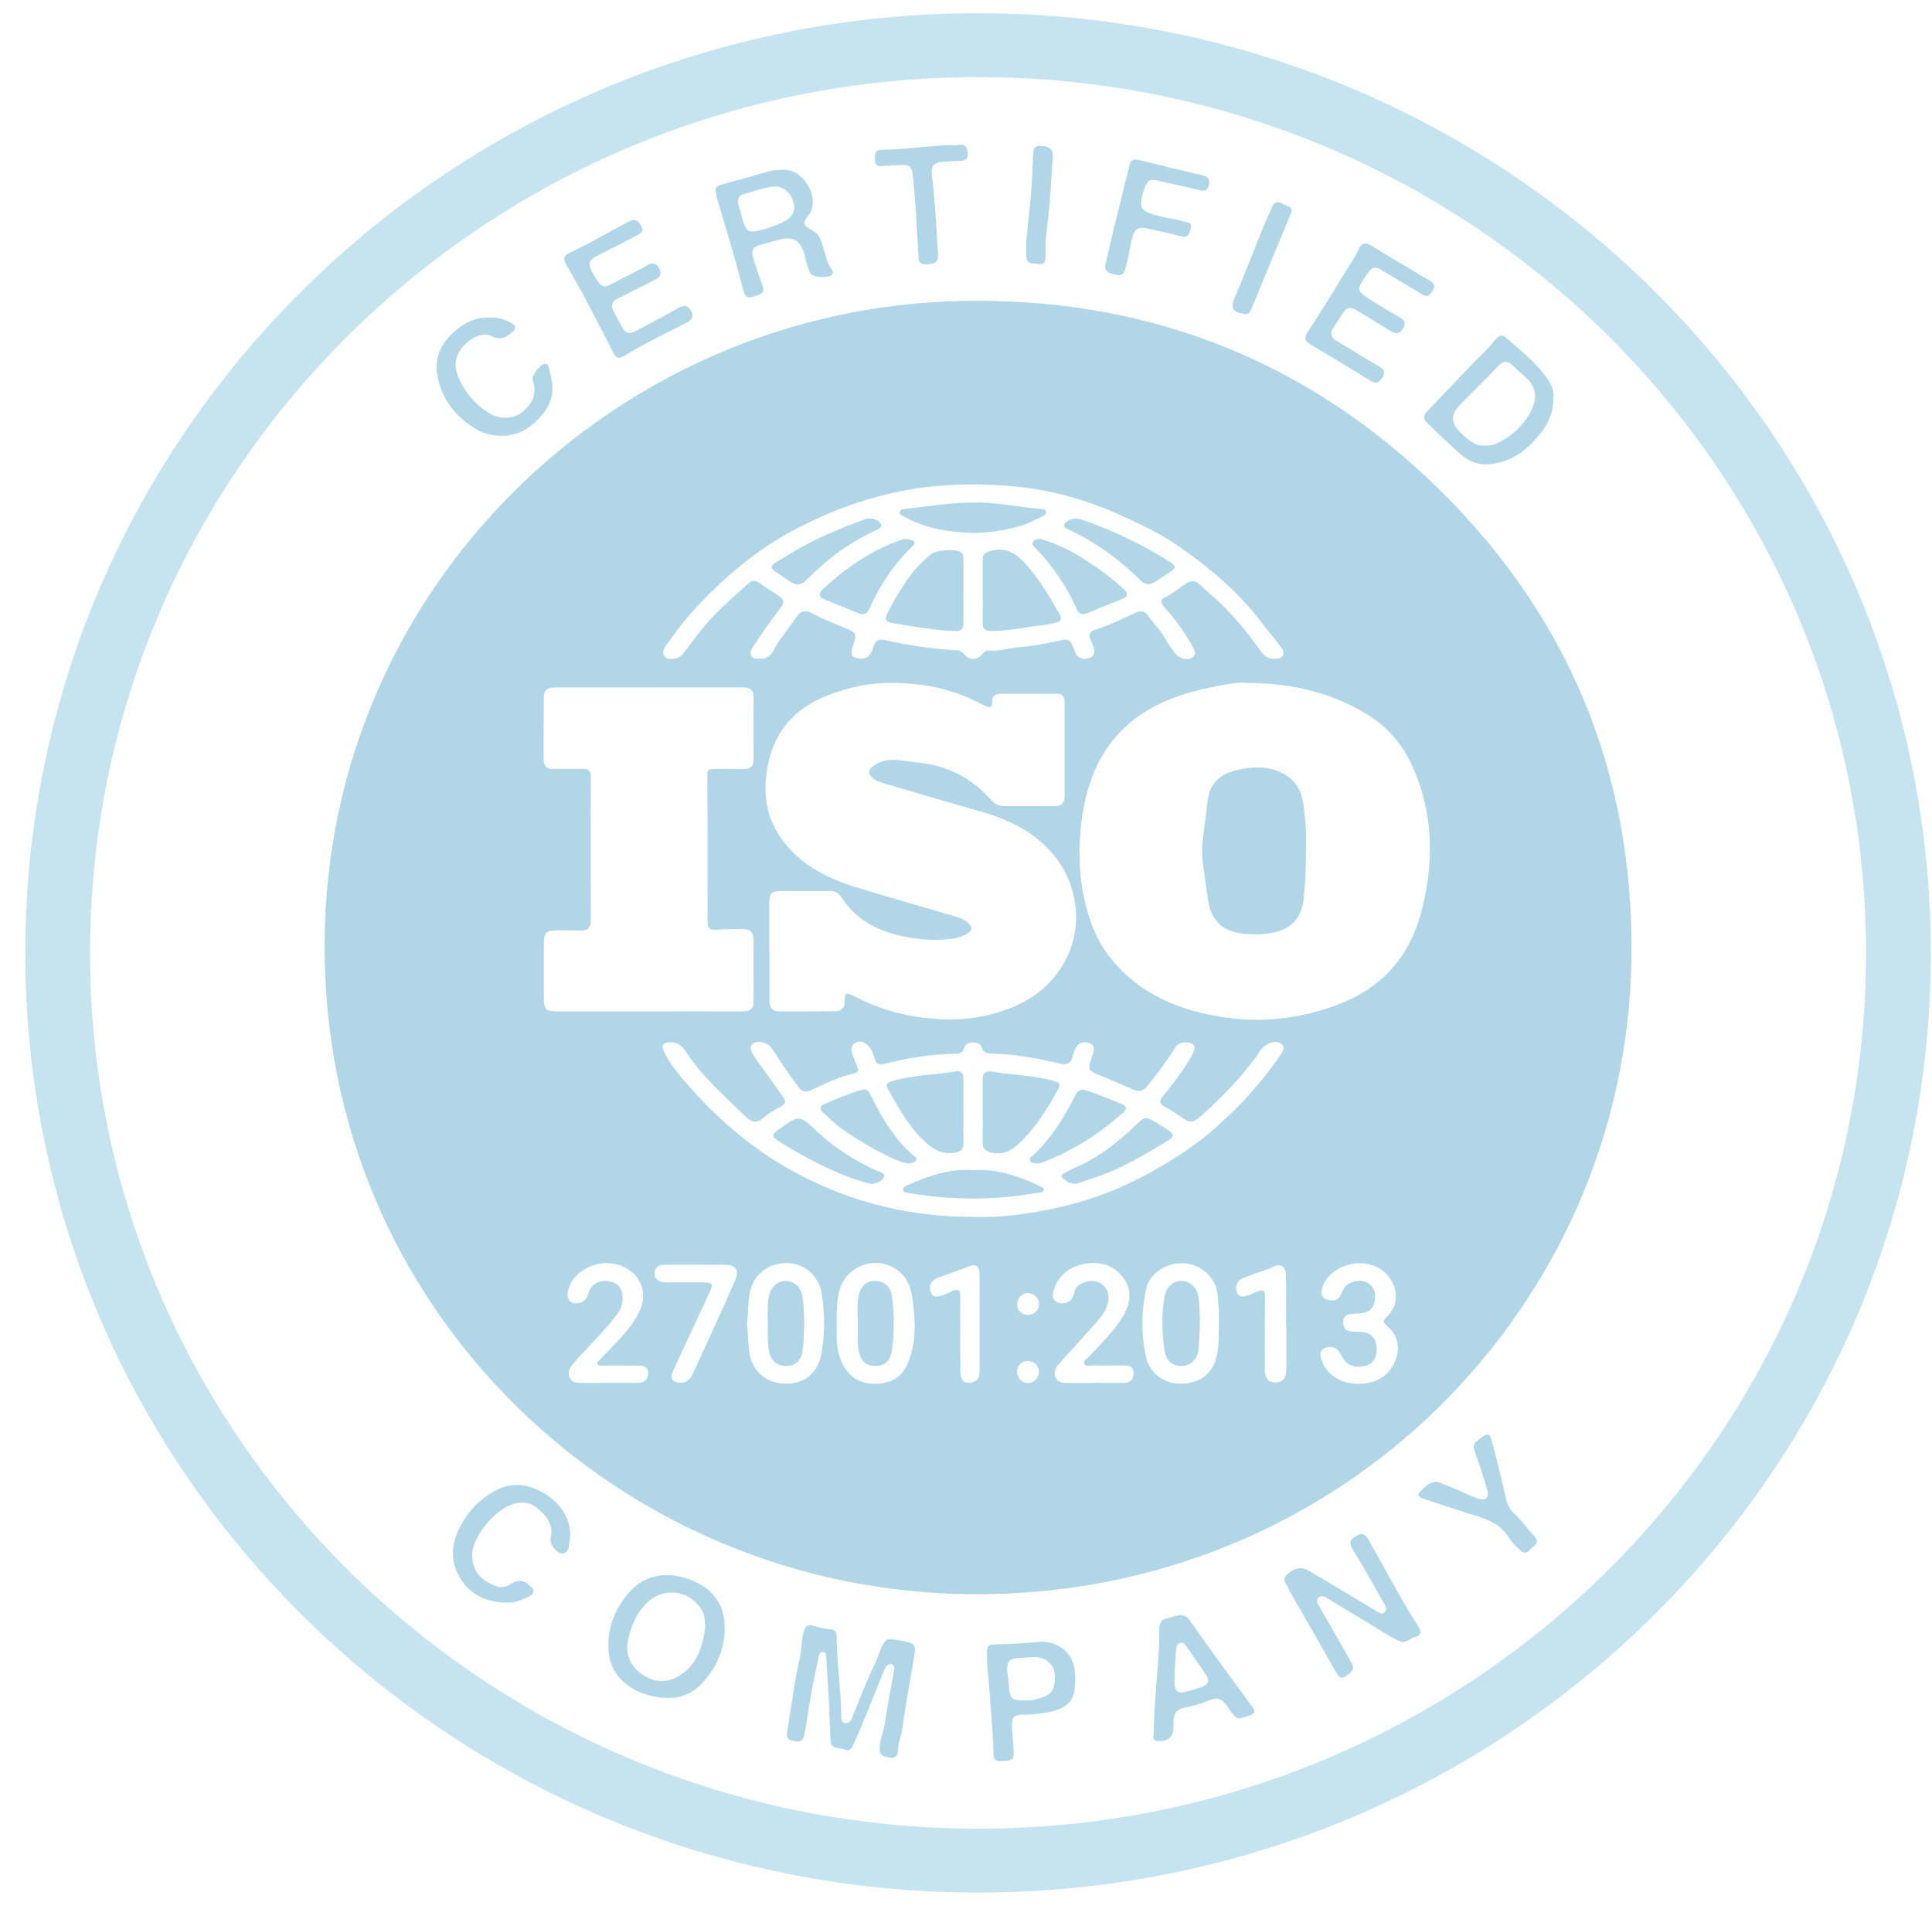 <svg width="73" height="72" viewBox="0 0 73 72" fill="none" xmlns="http://www.w3.org/2000/svg">
<g clip-path="url(#clip0_5418_1434)">
<path d="M12.266 35.55C12.361 22.193 23.27 11.646 36.315 11.371C43.08 11.229 48.997 13.436 53.894 18.025C59.146 22.945 61.747 29.066 61.644 36.213C61.455 49.331 50.685 60.325 36.727 60.229C23.377 60.139 12.139 49.421 12.266 35.55ZM29.071 35.917H29.073C29.073 36.544 29.073 37.17 29.073 37.797C29.073 38.056 29.177 38.211 29.458 38.211C30.153 38.211 30.848 38.211 31.544 38.204C31.798 38.203 31.924 38.078 31.916 37.818C31.906 37.514 31.98 37.478 32.26 37.627C33.062 38.052 33.926 38.324 34.819 38.44C35.663 38.55 36.515 38.552 37.363 38.342C38.658 38.023 39.69 37.416 40.305 36.182C40.931 34.926 40.7 33.389 39.834 32.326C39.089 31.409 38.087 30.947 36.979 30.635C35.77 30.294 34.563 29.934 33.357 29.581C33.213 29.539 33.077 29.48 32.962 29.383C32.8 29.245 32.79 29.103 32.962 28.967C33.17 28.804 33.409 28.717 33.675 28.707C34.024 28.696 34.363 28.781 34.708 28.814C35.837 28.919 36.74 29.42 37.477 30.247C37.605 30.39 37.759 30.454 37.95 30.454C38.586 30.454 39.221 30.451 39.856 30.454C40.103 30.454 40.224 30.346 40.224 30.102C40.224 28.907 40.224 27.713 40.224 26.518C40.224 26.315 40.133 26.207 39.92 26.208C39.215 26.208 38.51 26.21 37.804 26.211C37.615 26.211 37.482 26.3 37.491 26.489C37.505 26.792 37.358 26.732 37.182 26.648C37.094 26.606 37.005 26.561 36.917 26.517C36.151 26.126 35.324 25.911 34.476 25.836C33.739 25.772 32.99 25.782 32.257 25.962C31.5 26.15 30.777 26.407 30.166 26.906C29.412 27.524 29.068 28.351 28.956 29.281C28.859 30.078 28.982 30.847 29.425 31.535C30.105 32.591 31.152 33.148 32.316 33.511C33.573 33.902 34.845 34.249 36.106 34.627C36.281 34.681 36.466 34.744 36.601 34.884C36.74 35.03 36.745 35.156 36.556 35.264C36.394 35.358 36.23 35.427 36.033 35.455C35.537 35.526 35.048 35.523 34.553 35.449C33.434 35.284 32.447 34.902 31.803 33.913C31.7 33.755 31.559 33.661 31.361 33.663C30.766 33.664 30.169 33.663 29.574 33.663C29.138 33.663 29.068 33.729 29.066 34.151C29.066 34.737 29.066 35.326 29.066 35.912L29.071 35.917ZM47.123 25.796C46.794 25.761 46.258 25.862 45.724 25.974C44.714 26.184 43.747 26.507 42.919 27.13C41.621 28.106 41.059 29.48 40.865 31.028C40.739 32.045 40.759 33.056 40.992 34.062C41.172 34.844 41.464 35.578 41.972 36.21C43.096 37.608 44.655 38.214 46.377 38.452C47.681 38.631 48.975 38.485 50.223 38.072C51.055 37.795 51.818 37.39 52.445 36.753C53.178 36.009 53.565 35.094 53.789 34.118C54.194 32.36 54.119 30.625 53.366 28.949C52.993 28.117 52.426 27.456 51.645 26.981C50.329 26.179 48.887 25.814 47.123 25.799V25.796ZM24.539 38.214V38.211C25.711 38.211 26.883 38.207 28.055 38.212C28.315 38.212 28.476 38.136 28.474 37.849C28.471 37.065 28.473 36.282 28.473 35.499C28.473 35.235 28.343 35.098 28.071 35.101C27.733 35.106 27.396 35.098 27.06 35.125C26.82 35.145 26.732 35.059 26.735 34.831C26.74 34.341 26.737 33.852 26.735 33.362C26.735 32.059 26.738 30.758 26.727 29.455C26.724 29.051 26.706 29.051 27.12 29.053C27.438 29.053 27.756 29.046 28.074 29.056C28.345 29.062 28.479 28.959 28.476 28.678C28.469 27.904 28.471 27.131 28.476 26.357C28.476 26.087 28.356 25.971 28.078 25.971C25.724 25.974 23.37 25.971 21.015 25.972C20.64 25.972 20.546 26.058 20.543 26.417C20.538 27.17 20.546 27.925 20.54 28.678C20.536 28.94 20.651 29.054 20.913 29.051C21.29 29.046 21.669 29.054 22.046 29.05C22.247 29.046 22.323 29.126 22.323 29.331C22.316 31.143 22.315 32.953 22.323 34.765C22.323 35.039 22.22 35.162 21.938 35.153C21.639 35.141 21.341 35.146 21.044 35.148C20.64 35.149 20.548 35.237 20.548 35.63C20.546 36.325 20.546 37.02 20.548 37.715C20.548 38.128 20.633 38.211 21.058 38.211C22.22 38.211 23.382 38.211 24.544 38.211L24.539 38.214ZM48.154 24.888C48.271 24.881 48.403 24.897 48.469 24.771C48.53 24.65 48.469 24.535 48.398 24.443C48.154 24.123 47.894 23.814 47.651 23.494C46.797 22.368 45.728 21.473 44.58 20.666C43.86 20.162 43.065 19.787 42.257 19.426C41.005 18.87 39.702 18.505 38.348 18.379C36.896 18.243 35.44 18.271 33.993 18.566C32.57 18.857 31.234 19.363 29.967 20.039C28.632 20.752 27.481 21.713 26.442 22.803C25.991 23.273 25.591 23.784 25.217 24.314C25.109 24.467 24.96 24.65 25.154 24.839C25.28 24.962 25.626 24.891 25.78 24.733C25.786 24.726 25.793 24.718 25.799 24.71C25.96 24.5 26.125 24.291 26.281 24.078C26.855 23.294 27.583 22.657 28.307 22.019C28.427 21.912 28.551 21.923 28.684 22.019C28.899 22.174 29.123 22.318 29.346 22.462C29.648 22.657 29.671 22.743 29.453 23.019C29.094 23.475 28.771 23.955 28.451 24.437C28.384 24.539 28.322 24.642 28.378 24.763C28.438 24.894 28.568 24.881 28.687 24.889C28.931 24.904 29.104 24.804 29.218 24.589C29.464 24.128 29.81 23.734 30.099 23.302C30.239 23.09 30.425 23.034 30.661 23.158C31.036 23.357 31.426 23.527 31.823 23.683C32.395 23.91 32.393 23.913 32.205 24.479C32.116 24.742 32.21 24.867 32.488 24.886C32.813 24.907 32.921 24.691 32.995 24.446C33.064 24.217 33.19 24.125 33.436 24.181C34.336 24.388 35.247 24.514 36.169 24.571C36.291 24.579 36.365 24.64 36.44 24.726C36.638 24.951 36.892 24.951 37.104 24.729C37.174 24.655 37.237 24.568 37.345 24.579C37.717 24.614 38.071 24.495 38.435 24.461C38.93 24.416 39.42 24.34 39.903 24.232C40.413 24.117 40.411 24.107 40.606 24.595C40.621 24.632 40.633 24.669 40.652 24.703C40.777 24.913 40.975 24.923 41.174 24.855C41.383 24.784 41.369 24.608 41.315 24.437C41.282 24.335 41.233 24.238 41.193 24.136C41.134 23.981 41.182 23.855 41.341 23.806C41.892 23.633 42.404 23.381 42.926 23.142C43.111 23.056 43.273 23.108 43.393 23.279C43.596 23.567 43.858 23.811 44.027 24.128C44.137 24.335 44.283 24.524 44.427 24.71C44.562 24.884 44.891 24.959 45.047 24.846C45.271 24.681 45.093 24.516 45.024 24.356C44.997 24.293 44.952 24.239 44.917 24.18C44.652 23.73 44.335 23.318 43.988 22.929C43.88 22.806 43.807 22.662 44.012 22.572C44.307 22.441 44.538 22.221 44.804 22.053C45.004 21.927 45.161 21.919 45.334 22.083C45.519 22.261 45.715 22.426 45.906 22.597C46.551 23.183 47.105 23.845 47.602 24.555C47.736 24.747 47.895 24.904 48.161 24.886L48.154 24.888ZM36.838 45.975C37.273 45.988 37.871 45.969 38.459 45.891C40.123 45.675 41.718 45.229 43.203 44.435C44.147 43.931 45.051 43.37 45.856 42.668C46.794 41.85 47.636 40.944 48.34 39.917C48.436 39.775 48.589 39.605 48.428 39.449C48.282 39.306 48.071 39.361 47.897 39.449C47.753 39.522 47.64 39.639 47.562 39.777C47.469 39.942 47.34 40.076 47.227 40.225C46.663 40.963 46.002 41.61 45.306 42.224C45.115 42.392 44.945 42.426 44.725 42.264C44.489 42.09 44.235 41.935 43.978 41.791C43.812 41.699 43.799 41.597 43.901 41.461C43.965 41.374 44.042 41.298 44.107 41.212C44.455 40.761 44.804 40.31 45.07 39.806C45.217 39.525 45.109 39.378 44.793 39.379C44.615 39.379 44.476 39.454 44.391 39.593C44.088 40.087 43.742 40.548 43.373 40.999C43.19 41.222 43.044 41.267 42.798 41.157C42.419 40.986 42.039 40.819 41.654 40.664C41.078 40.433 41.075 40.438 41.285 39.853C41.351 39.67 41.38 39.492 41.159 39.408C40.954 39.332 40.761 39.381 40.651 39.589C40.595 39.693 40.554 39.806 40.526 39.919C40.461 40.194 40.3 40.242 40.036 40.179C39.207 39.984 38.371 39.824 37.514 39.808C37.325 39.804 37.161 39.783 37.089 39.57C37.038 39.421 36.902 39.381 36.751 39.381C36.596 39.381 36.478 39.431 36.432 39.588C36.388 39.745 36.283 39.804 36.124 39.808C35.207 39.827 34.308 39.961 33.422 40.192C33.205 40.249 33.085 40.173 33.034 39.955C32.986 39.753 32.898 39.565 32.721 39.434C32.59 39.337 32.447 39.316 32.305 39.407C32.154 39.502 32.144 39.646 32.197 39.796C32.259 39.972 32.333 40.144 32.398 40.317C32.437 40.422 32.432 40.514 32.298 40.545C31.713 40.675 31.177 40.932 30.643 41.19C30.434 41.29 30.279 41.223 30.153 41.05C29.98 40.811 29.805 40.574 29.64 40.331C29.468 40.081 29.313 39.817 29.138 39.57C28.999 39.374 28.586 39.292 28.441 39.433C28.251 39.617 28.441 39.772 28.517 39.929C28.551 39.998 28.602 40.061 28.648 40.124C28.956 40.556 29.263 40.989 29.572 41.419C29.692 41.584 29.712 41.7 29.49 41.812C29.263 41.926 29.04 42.066 28.846 42.23C28.591 42.447 28.394 42.398 28.176 42.187C27.371 41.404 26.519 40.666 25.904 39.714C25.783 39.525 25.626 39.386 25.378 39.379C25.037 39.37 24.959 39.48 25.113 39.78C25.365 40.275 25.73 40.695 26.093 41.104C27.391 42.568 28.902 43.776 30.69 44.623C32.58 45.52 34.572 45.977 36.833 45.974L36.838 45.975ZM31.616 50.076C31.61 50.588 31.59 51.17 31.924 51.686C32.223 52.146 32.664 52.313 33.198 52.274C33.693 52.238 34.068 52.015 34.273 51.563C34.637 50.764 34.594 49.927 34.48 49.088C34.427 48.705 34.317 48.337 34.014 48.068C33.218 47.364 31.964 47.76 31.708 48.786C31.608 49.19 31.611 49.599 31.615 50.076H31.616ZM28.227 49.976C28.253 50.333 28.266 50.685 28.305 51.034C28.391 51.794 28.945 52.277 29.707 52.274C30.474 52.271 30.941 51.812 31.059 51.031C31.169 50.305 31.159 49.593 31.047 48.87C30.961 48.304 30.536 47.837 29.958 47.739C29.328 47.632 28.723 47.931 28.461 48.455C28.217 48.943 28.3 49.471 28.227 49.977V49.976ZM46.055 50.192C46.071 49.636 46.046 49.256 46.002 48.877C45.928 48.251 45.374 47.755 44.73 47.726C44.066 47.695 43.44 48.104 43.316 48.665C43.119 49.546 43.112 50.431 43.314 51.312C43.432 51.828 43.924 52.232 44.463 52.269C45.161 52.316 45.66 52.041 45.889 51.495C46.089 51.017 46.028 50.514 46.055 50.191V50.192ZM51.318 52.274C51.357 52.274 51.396 52.274 51.437 52.274C52.04 52.246 52.489 51.967 52.714 51.42C52.922 50.913 52.825 50.436 52.38 50.069C52.236 49.951 52.281 49.859 52.389 49.757C52.606 49.554 52.739 49.31 52.744 49.009C52.752 48.369 52.245 47.815 51.577 47.734C50.841 47.645 50.105 48.075 49.949 48.687C49.903 48.867 49.941 49.03 50.136 49.096C50.324 49.159 50.514 49.159 50.634 48.961C50.69 48.868 50.726 48.765 50.782 48.673C50.921 48.442 51.29 48.327 51.573 48.421C51.867 48.518 51.999 48.773 51.947 49.133C51.903 49.437 51.708 49.604 51.378 49.622C51.27 49.628 51.16 49.628 51.052 49.639C50.854 49.66 50.749 49.764 50.751 49.969C50.752 50.169 50.855 50.281 51.052 50.302C51.209 50.318 51.37 50.312 51.527 50.331C51.816 50.365 51.998 50.585 52.016 50.905C52.037 51.27 51.881 51.531 51.599 51.597C51.127 51.71 50.852 51.577 50.642 51.135C50.542 50.923 50.293 50.826 50.07 50.926C49.839 51.029 49.874 51.215 49.942 51.403C50.141 51.947 50.66 52.279 51.319 52.28L51.318 52.274ZM41.37 52.245C41.727 52.245 42.085 52.245 42.442 52.245C42.696 52.245 42.832 52.132 42.832 51.875C42.832 51.611 42.658 51.584 42.45 51.585C42.064 51.59 41.675 51.592 41.288 51.585C41.177 51.584 41.02 51.645 40.965 51.514C40.918 51.4 41.067 51.341 41.136 51.265C41.616 50.745 42.139 50.258 42.483 49.63C42.727 49.182 42.762 48.718 42.46 48.296C42.105 47.798 41.57 47.639 40.985 47.747C40.402 47.853 39.972 48.183 39.805 48.778C39.769 48.904 39.748 49.036 39.857 49.135C39.975 49.242 40.128 49.26 40.277 49.218C40.444 49.171 40.534 49.048 40.574 48.881C40.608 48.737 40.657 48.607 40.806 48.524C41.123 48.348 41.447 48.348 41.667 48.54C41.895 48.739 41.947 49.046 41.814 49.378C41.706 49.648 41.514 49.859 41.324 50.073C40.89 50.554 40.454 51.038 40.02 51.519C39.879 51.676 39.795 51.854 39.892 52.056C39.982 52.243 40.175 52.246 40.357 52.248C40.695 52.248 41.033 52.248 41.37 52.248V52.245ZM23.023 52.242C23.39 52.242 23.757 52.25 24.124 52.242C24.36 52.237 24.491 52.108 24.49 51.87C24.486 51.627 24.318 51.59 24.121 51.59C23.675 51.59 23.228 51.59 22.782 51.589C22.708 51.589 22.606 51.619 22.574 51.526C22.547 51.45 22.629 51.408 22.675 51.361C22.926 51.097 23.182 50.837 23.428 50.57C23.721 50.252 23.991 49.916 24.175 49.518C24.455 48.91 24.259 48.259 23.678 47.918C22.828 47.419 21.608 47.915 21.453 48.823C21.403 49.106 21.579 49.279 21.864 49.23C22.077 49.193 22.172 49.057 22.231 48.859C22.334 48.513 22.665 48.337 23.024 48.409C23.385 48.482 23.536 48.694 23.524 49.092C23.518 49.329 23.421 49.521 23.278 49.706C22.772 50.36 22.164 50.926 21.63 51.555C21.503 51.703 21.449 51.863 21.525 52.043C21.595 52.212 21.764 52.242 21.925 52.245C22.292 52.251 22.659 52.246 23.026 52.246L23.023 52.242ZM26.312 47.781C25.935 47.781 25.558 47.781 25.181 47.781C24.959 47.781 24.752 47.818 24.734 48.096C24.719 48.317 24.88 48.443 25.181 48.447C25.647 48.451 26.114 48.447 26.581 48.448C26.92 48.45 26.956 48.506 26.819 48.805C26.352 49.807 25.884 50.81 25.421 51.812C25.304 52.064 25.416 52.233 25.699 52.24C26.026 52.248 26.127 52.001 26.235 51.77C26.493 51.22 26.745 50.669 26.996 50.116C27.263 49.528 27.533 48.941 27.784 48.346C27.94 47.98 27.794 47.785 27.386 47.781C27.029 47.776 26.671 47.781 26.314 47.781H26.312ZM48.607 50.027C48.607 50.027 48.598 50.027 48.593 50.027C48.593 49.411 48.608 48.794 48.589 48.178C48.577 47.824 48.394 47.719 48.074 47.874C47.805 48.007 47.51 48.06 47.24 48.186C47.133 48.236 47.009 48.254 46.909 48.314C46.699 48.442 46.653 48.65 46.751 48.852C46.846 49.05 47.04 48.977 47.199 48.925C47.302 48.891 47.395 48.833 47.499 48.794C47.738 48.705 47.799 48.752 47.797 49.003C47.792 49.913 47.789 50.822 47.79 51.733C47.79 52.064 47.936 52.237 48.195 52.232C48.464 52.227 48.602 52.065 48.605 51.731C48.61 51.164 48.605 50.596 48.605 50.027H48.607ZM37.012 49.987C37.012 49.391 37.015 48.792 37.012 48.196C37.009 47.815 36.886 47.716 36.542 47.868C36.286 47.981 36.017 48.044 35.763 48.156C35.627 48.215 35.475 48.241 35.348 48.314C35.137 48.435 35.086 48.645 35.184 48.849C35.278 49.045 35.471 48.98 35.632 48.928C35.753 48.889 35.87 48.828 35.986 48.776C36.211 48.676 36.292 48.757 36.286 48.988C36.276 49.35 36.283 49.712 36.283 50.074C36.283 50.661 36.278 51.249 36.286 51.836C36.291 52.15 36.44 52.28 36.699 52.233C36.94 52.19 37.015 52.032 37.014 51.807C37.009 51.201 37.014 50.593 37.012 49.985V49.987ZM38.813 51.42C38.584 51.427 38.423 51.61 38.431 51.85C38.44 52.075 38.635 52.259 38.853 52.25C39.074 52.24 39.259 52.044 39.256 51.826C39.253 51.587 39.061 51.411 38.812 51.419L38.813 51.42ZM38.823 49.675C39.059 49.683 39.249 49.515 39.259 49.287C39.269 49.067 39.085 48.865 38.864 48.851C38.631 48.836 38.435 49.03 38.433 49.277C38.433 49.502 38.594 49.669 38.822 49.675H38.823Z" fill="#7EBDD8" fill-opacity="0.61"/>
<path d="M31.346 64.678C31.305 64.006 31.267 63.332 31.223 62.66C31.216 62.561 31.238 62.409 31.087 62.408C30.951 62.408 30.943 62.548 30.92 62.652C30.728 63.518 30.569 64.392 30.443 65.27C30.43 65.357 30.402 65.441 30.392 65.529C30.359 65.795 30.205 65.816 29.971 65.771C29.71 65.721 29.72 65.566 29.751 65.38C29.905 64.446 30.021 63.505 30.231 62.579C30.302 62.267 30.274 61.939 30.372 61.624C30.433 61.43 30.523 61.367 30.715 61.417C30.934 61.475 31.151 61.541 31.384 61.553C31.554 61.561 31.616 61.697 31.616 61.845C31.618 62.834 31.775 63.814 31.785 64.803C31.785 64.924 31.769 65.057 31.919 65.091C32.078 65.128 32.151 65.007 32.201 64.885C32.465 64.265 32.683 63.625 32.983 63.019C33.096 62.791 33.178 62.548 33.277 62.314C33.447 61.911 33.486 61.889 33.917 61.962C34.616 62.078 34.629 62.081 34.513 62.758C34.367 63.604 34.212 64.447 34.094 65.297C34.053 65.585 33.932 65.857 33.932 66.157C33.932 66.33 33.811 66.429 33.631 66.398C33.45 66.368 33.244 66.363 33.236 66.093C33.226 65.732 33.4 65.412 33.445 65.062C33.526 64.433 33.662 63.811 33.768 63.185C33.786 63.075 33.831 62.907 33.691 62.876C33.518 62.839 33.442 63.015 33.386 63.146C33.159 63.697 32.947 64.255 32.721 64.808C32.574 65.17 32.414 65.527 32.255 65.884C32.195 66.02 32.113 66.19 31.933 66.101C31.738 66.005 31.39 66.117 31.38 65.734C31.372 65.382 31.348 65.031 31.331 64.678C31.336 64.678 31.341 64.678 31.346 64.678Z" fill="#7EBDD8" fill-opacity="0.61"/>
<path d="M22.988 62.172C22.977 61.389 23.283 60.72 23.787 60.143C24.411 59.425 25.409 59.299 26.414 59.834C27.158 60.23 27.453 60.909 27.371 61.776C27.304 62.492 26.997 63.088 26.519 63.6C26.111 64.035 25.583 64.205 24.985 64.134C24.547 64.082 24.131 63.956 23.767 63.704C23.233 63.334 22.979 62.816 22.99 62.173L22.988 62.172ZM26.647 61.473C26.627 61.242 26.642 61.019 26.511 60.812C26.019 60.035 25.011 59.941 24.381 60.615C24.018 61.003 23.829 61.478 23.729 61.978C23.633 62.461 23.795 62.913 24.193 63.208C24.616 63.52 25.099 63.634 25.613 63.34C26.347 62.918 26.543 62.223 26.648 61.475L26.647 61.473Z" fill="#7EBDD8" fill-opacity="0.61"/>
<path d="M52.97 62.033C52.652 61.92 52.358 61.716 52.055 61.533C51.404 61.141 50.755 60.745 50.105 60.354C50.006 60.294 49.89 60.265 49.806 60.365C49.71 60.478 49.795 60.59 49.852 60.688C50.239 61.37 50.632 62.049 51.018 62.733C51.103 62.883 51.208 63.043 51.013 63.203C50.691 63.468 50.634 63.449 50.428 63.084C49.905 62.151 49.367 61.226 48.836 60.299C48.787 60.213 48.725 60.132 48.695 60.04C48.636 59.862 48.405 59.704 48.625 59.489C48.877 59.242 49.156 59.17 49.447 59.34C50.291 59.832 51.126 60.339 51.963 60.839C52.07 60.902 52.186 61.02 52.311 60.913C52.449 60.795 52.347 60.661 52.278 60.543C51.888 59.862 51.508 59.177 51.098 58.508C50.942 58.252 51.041 58.144 51.252 58.023C51.467 57.902 51.586 57.955 51.704 58.164C52.332 59.261 52.914 60.386 53.594 61.454C53.719 61.65 53.696 61.786 53.455 61.849C53.293 61.891 53.173 62.039 52.968 62.031L52.97 62.033Z" fill="#7EBDD8" fill-opacity="0.61"/>
<path d="M58.693 15.025C58.71 15.697 58.4 16.163 58.025 16.586C57.541 17.134 56.958 17.511 56.187 17.54C55.815 17.554 55.492 17.417 55.231 17.195C54.773 16.809 54.353 16.379 53.915 15.967C53.771 15.831 53.774 15.7 53.909 15.561C54.507 14.934 55.096 14.301 55.702 13.683C55.972 13.41 56.251 13.147 56.49 12.846C56.605 12.702 56.743 12.605 56.915 12.762C57.439 13.236 58.008 13.667 58.424 14.251C58.606 14.508 58.744 14.771 58.692 15.025H58.693ZM56.118 16.828C56.307 16.845 56.484 16.799 56.654 16.709C57.116 16.463 57.498 16.129 57.764 15.681C58.131 15.062 58.077 14.627 57.602 14.213C57.454 14.084 57.305 13.955 57.166 13.816C56.975 13.628 56.813 13.615 56.615 13.824C56.141 14.322 55.648 14.802 55.164 15.29C54.807 15.651 54.817 16.006 55.196 16.355C55.289 16.442 55.382 16.531 55.482 16.61C55.664 16.753 55.864 16.858 56.115 16.83L56.118 16.828Z" fill="#7EBDD8" fill-opacity="0.61"/>
<path d="M29.527 6.415C30.346 6.325 31.021 7.477 30.562 8.109C30.302 8.469 30.343 8.505 30.741 8.735C31.003 8.886 31.043 9.161 31.123 9.407C31.212 9.675 31.248 9.961 31.436 10.191C31.475 10.239 31.492 10.294 31.452 10.352C31.336 10.527 30.713 10.498 30.618 10.314C30.513 10.112 30.464 9.893 30.412 9.674C30.267 9.069 29.966 8.899 29.368 9.071C29.15 9.134 28.932 9.197 28.71 9.255C28.456 9.321 28.373 9.475 28.453 9.719C28.571 10.081 28.677 10.448 28.814 10.802C28.912 11.057 28.751 11.114 28.573 11.169C28.387 11.225 28.189 11.334 28.105 11.025C27.886 10.215 27.674 9.404 27.422 8.604C27.301 8.221 27.199 7.834 27.084 7.451C26.978 7.094 27.029 7.029 27.383 6.939C27.948 6.792 28.509 6.632 29.069 6.469C29.215 6.426 29.363 6.425 29.533 6.415H29.527ZM29.294 7.049C28.869 7.055 28.489 7.241 28.087 7.338C27.897 7.383 27.846 7.563 27.904 7.744C27.988 8.002 28.032 8.271 28.142 8.524C28.224 8.717 28.333 8.775 28.53 8.738C28.912 8.667 29.274 8.545 29.62 8.374C29.927 8.224 30.059 7.978 29.994 7.689C29.907 7.306 29.623 7.047 29.292 7.047L29.294 7.049Z" fill="#7EBDD8" fill-opacity="0.61"/>
<path d="M54.197 10.823C54.16 10.947 54.096 11.072 53.983 11.154C53.888 11.225 53.797 11.158 53.711 11.106C53.237 10.821 52.76 10.543 52.289 10.254C51.955 10.049 51.853 10.062 51.639 10.379C51.24 10.964 51.236 10.97 51.817 11.351C52.147 11.568 52.494 11.757 52.834 11.956C53.017 12.063 53.17 12.165 53.012 12.415C52.85 12.672 52.678 12.588 52.486 12.472C52.091 12.229 51.696 11.985 51.3 11.744C51.004 11.565 50.88 11.599 50.7 11.893C50.603 12.051 50.49 12.202 50.391 12.36C50.241 12.601 50.278 12.743 50.528 12.895C51.068 13.223 51.608 13.551 52.152 13.873C52.355 13.992 52.325 14.133 52.217 14.29C52.109 14.445 51.994 14.513 51.796 14.392C51.05 13.93 50.301 13.474 49.542 13.032C49.31 12.898 49.261 12.777 49.41 12.546C49.847 11.87 50.283 11.195 50.691 10.501C50.904 10.139 51.163 9.806 51.334 9.418C51.437 9.184 51.585 9.134 51.827 9.286C52.54 9.729 53.266 10.149 53.986 10.582C54.076 10.636 54.182 10.687 54.196 10.825L54.197 10.823Z" fill="#7EBDD8" fill-opacity="0.61"/>
<path d="M24.952 10.315C24.959 10.445 24.873 10.506 24.772 10.558C24.305 10.794 23.837 11.03 23.369 11.264C23.118 11.39 23.066 11.537 23.197 11.788C23.306 11.996 23.421 12.201 23.534 12.408C23.634 12.591 23.788 12.625 23.962 12.534C24.523 12.242 25.083 11.949 25.634 11.637C25.837 11.523 25.97 11.51 26.098 11.728C26.227 11.949 26.176 12.074 25.947 12.189C25.154 12.589 24.349 12.974 23.593 13.441C23.396 13.562 23.284 13.546 23.175 13.333C22.607 12.205 22.031 11.08 21.389 9.989C21.269 9.785 21.297 9.649 21.525 9.546C22.274 9.207 22.972 8.777 23.701 8.402C23.847 8.327 24 8.234 24.149 8.423C24.336 8.662 24.329 8.754 24.059 8.896C23.587 9.145 23.113 9.389 22.634 9.625C22.239 9.821 22.192 9.945 22.4 10.322C22.428 10.373 22.459 10.424 22.49 10.474C22.744 10.887 22.806 10.902 23.241 10.661C23.655 10.432 24.093 10.247 24.496 9.995C24.701 9.868 24.944 10.044 24.954 10.312L24.952 10.315Z" fill="#7EBDD8" fill-opacity="0.61"/>
<path d="M43.591 65.551C43.591 64.229 43.804 62.922 43.803 61.599C43.803 61.383 43.832 61.178 44.106 61.136C44.404 61.089 44.694 60.843 44.974 61.245C45.737 62.341 46.535 63.411 47.323 64.489C47.446 64.659 47.415 64.74 47.22 64.808C46.723 64.982 46.731 64.984 46.436 64.554C46.164 64.16 46.043 64.085 45.605 64.271C45.325 64.389 45.02 64.456 44.722 64.523C44.45 64.585 44.347 64.754 44.343 65.008C44.343 65.086 44.339 65.165 44.337 65.243C44.33 65.626 44.157 65.784 43.765 65.773C43.611 65.768 43.547 65.698 43.593 65.551H43.591ZM44.376 63.261C44.376 63.261 44.383 63.261 44.386 63.261C44.386 63.408 44.373 63.555 44.389 63.701C44.407 63.875 44.527 63.971 44.701 63.933C44.952 63.879 45.199 63.806 45.441 63.72C45.633 63.652 45.707 63.491 45.597 63.319C45.35 62.931 45.079 62.558 44.814 62.181C44.765 62.11 44.699 62.036 44.593 62.068C44.481 62.102 44.45 62.194 44.442 62.298C44.419 62.619 44.398 62.941 44.376 63.263V63.261Z" fill="#7EBDD8" fill-opacity="0.61"/>
<path d="M37.292 62.754C37.292 62.649 37.292 62.589 37.292 62.531C37.286 62.154 37.312 62.128 37.687 62.122C38.202 62.112 38.715 62.081 39.228 62.031C39.828 61.973 40.41 62.291 40.564 62.906C40.649 63.243 40.647 63.589 40.584 63.924C40.497 64.376 40.139 64.577 39.72 64.662C39.371 64.734 39.018 64.777 38.658 64.781C38.305 64.784 38.222 64.879 38.236 65.231C38.249 65.573 38.292 65.913 38.3 66.254C38.309 66.553 38.059 66.508 37.871 66.529C37.696 66.549 37.551 66.52 37.543 66.298C37.497 65.099 37.392 63.903 37.292 62.754ZM38.808 62.62C38.7 62.626 38.59 62.632 38.482 62.639C38.133 62.661 38.033 62.773 38.059 63.124C38.071 63.269 38.1 63.415 38.108 63.56C38.148 64.216 38.182 64.25 38.843 64.234C38.912 64.233 38.984 64.239 39.049 64.22C39.369 64.131 39.741 64.095 39.823 63.686C39.89 63.344 39.898 63.006 39.575 62.75C39.34 62.565 39.072 62.611 38.808 62.618V62.62Z" fill="#7EBDD8" fill-opacity="0.61"/>
<path d="M18.492 12.003C18.786 11.977 19.068 12.064 19.33 12.211C19.497 12.305 19.517 12.405 19.353 12.549C19.112 12.761 18.905 12.866 18.566 12.696C18.209 12.517 17.663 12.807 17.388 13.234C17.18 13.556 17.165 13.868 17.316 14.233C17.556 14.821 17.943 15.275 18.476 15.605C18.894 15.862 19.427 15.832 19.764 15.546C20.131 15.235 20.303 14.852 20.127 14.367C20.067 14.207 20.428 13.738 20.59 13.742C20.675 13.742 20.708 13.802 20.728 13.871C20.98 14.744 20.979 15.306 20.087 16.063C19.538 16.528 18.664 16.607 17.996 16.215C17.196 15.746 16.673 15.062 16.522 14.152C16.394 13.384 16.771 12.814 17.371 12.363C17.697 12.117 18.06 11.982 18.492 12.004V12.003Z" fill="#7EBDD8" fill-opacity="0.61"/>
<path d="M19.178 60.546C18.265 60.538 17.694 60.18 17.339 59.534C16.998 58.913 17.065 58.278 17.394 57.654C17.698 57.079 18.134 56.637 18.699 56.325C19.343 55.971 19.973 56.057 20.584 56.431C21.284 56.859 21.643 57.536 21.517 58.252C21.487 58.422 21.503 58.661 21.256 58.688C21.053 58.709 20.756 58.338 20.805 58.126C20.928 57.589 20.643 57.247 20.263 56.946C20.038 56.768 19.768 56.733 19.499 56.791C18.717 56.961 17.812 58.087 17.84 58.787C17.866 59.447 18.265 59.754 18.771 59.931C18.942 59.991 19.115 59.951 19.283 59.852C19.62 59.653 19.789 59.686 20.053 59.936C20.215 60.09 20.182 60.205 20.002 60.305C19.702 60.471 19.381 60.563 19.176 60.546H19.178Z" fill="#7EBDD8" fill-opacity="0.61"/>
<path d="M43.124 7.659C43.098 7.848 43.198 7.953 43.376 8.029C43.809 8.214 44.281 8.239 44.729 8.367C44.871 8.408 45.056 8.401 44.991 8.623C44.938 8.8 44.919 9.017 44.604 8.925C44.178 8.8 43.737 8.723 43.303 8.624C43.029 8.563 42.865 8.65 42.785 8.965C42.685 9.361 42.639 9.768 42.516 10.165C42.439 10.409 42.331 10.425 42.132 10.375C41.924 10.321 41.705 10.278 41.77 9.983C41.86 9.583 41.952 9.183 42.05 8.784C42.25 7.968 42.455 7.153 42.654 6.337C42.729 6.025 42.79 5.985 43.106 6.062C43.885 6.253 44.661 6.449 45.443 6.626C45.681 6.681 45.724 6.809 45.671 7.011C45.614 7.234 45.479 7.223 45.284 7.173C44.756 7.039 44.221 6.938 43.691 6.811C43.457 6.754 43.344 6.84 43.268 7.053C43.199 7.249 43.124 7.438 43.122 7.656L43.124 7.659Z" fill="#7EBDD8" fill-opacity="0.61"/>
<path d="M54.32 55.98C54.551 56.074 54.843 56.19 55.133 56.312C55.371 56.412 55.599 56.535 55.841 56.615C56.132 56.712 56.279 56.583 56.196 56.292C56.056 55.803 55.899 55.318 55.722 54.841C55.651 54.65 55.668 54.545 55.833 54.419C56.266 54.088 56.273 54.078 56.415 54.614C56.59 55.277 56.753 55.943 56.904 56.611C56.951 56.819 57.028 57.003 57.184 57.149C57.48 57.425 57.717 57.753 57.985 58.052C58.118 58.201 58.092 58.321 57.948 58.421C57.795 58.524 57.677 58.799 57.433 58.562C57.279 58.41 57.108 58.263 56.999 58.08C56.623 57.458 55.964 57.338 55.351 57.133C54.835 56.96 54.314 56.8 53.799 56.624C53.545 56.536 53.53 56.457 53.727 56.286C53.881 56.153 54.012 55.975 54.319 55.979L54.32 55.98Z" fill="#7EBDD8" fill-opacity="0.61"/>
<path d="M35.761 5.478C35.96 5.478 36.091 5.495 36.217 5.474C36.481 5.429 36.548 5.567 36.566 5.785C36.587 6.035 36.442 6.079 36.235 6.081C36.027 6.082 35.819 6.098 35.611 6.113C35.293 6.134 35.173 6.274 35.211 6.593C35.327 7.582 35.383 8.578 35.44 9.572C35.46 9.901 35.348 9.99 34.96 9.982C34.675 9.977 34.712 9.777 34.699 9.586C34.629 8.563 34.598 7.538 34.475 6.519C34.45 6.321 34.334 6.223 34.132 6.231C33.875 6.242 33.617 6.249 33.362 6.276C33.181 6.294 33.068 6.257 33.063 6.056C33.059 5.869 33.021 5.662 33.313 5.657C34.155 5.646 34.991 5.534 35.763 5.478H35.761Z" fill="#7EBDD8" fill-opacity="0.61"/>
<path d="M47.007 11.86C46.599 11.807 46.481 11.632 46.64 11.27C47.138 10.14 47.539 8.972 48.051 7.847C48.231 7.449 48.431 7.727 48.623 7.772C48.836 7.822 48.825 7.95 48.749 8.131C48.259 9.297 47.779 10.467 47.299 11.637C47.243 11.773 47.189 11.894 47.005 11.862L47.007 11.86Z" fill="#7EBDD8" fill-opacity="0.61"/>
<path d="M38.776 9.155C38.844 8.379 38.951 7.585 38.995 6.785C39.012 6.483 39.015 6.179 39.031 5.877C39.041 5.685 39.046 5.491 39.331 5.51C39.664 5.533 39.798 5.643 39.779 5.924C39.712 6.889 39.664 7.857 39.536 8.817C39.497 9.11 39.507 9.402 39.502 9.696C39.498 9.856 39.475 10.01 39.259 9.971C39.066 9.936 38.782 10.023 38.777 9.68C38.774 9.514 38.777 9.347 38.777 9.158L38.776 9.155Z" fill="#7EBDD8" fill-opacity="0.61"/>
<path d="M49.343 32.236C49.341 32.787 49.323 33.372 49.259 33.957C49.185 34.631 48.84 35.069 48.169 35.219C47.691 35.328 47.197 35.323 46.718 35.229C46.114 35.109 45.745 34.673 45.651 34.039C45.581 33.556 45.511 33.071 45.448 32.586C45.358 31.887 45.537 31.204 45.597 30.514C45.615 30.32 45.645 30.125 45.699 29.939C45.845 29.431 46.292 29.202 46.73 29.097C47.299 28.959 47.895 28.919 48.469 29.216C48.943 29.462 49.162 29.839 49.238 30.328C49.333 30.949 49.372 31.573 49.343 32.236Z" fill="#7EBDD8" fill-opacity="0.61"/>
<path d="M37.13 22.337C37.13 21.946 37.133 21.556 37.13 21.165C37.127 20.939 37.23 20.865 37.456 20.807C38.071 20.647 38.461 20.968 38.81 21.369C39.302 21.933 39.679 22.578 40.047 23.224C40.129 23.37 40.088 23.47 39.926 23.511C39.772 23.549 39.618 23.59 39.462 23.609C38.795 23.688 38.136 23.831 37.459 23.839C37.228 23.842 37.128 23.766 37.13 23.54C37.135 23.139 37.13 22.74 37.13 22.339V22.337Z" fill="#7EBDD8" fill-opacity="0.61"/>
<path d="M36.406 22.349C36.406 22.74 36.402 23.131 36.406 23.522C36.409 23.755 36.319 23.853 36.066 23.842C35.321 23.81 34.588 23.684 33.855 23.564C33.418 23.493 33.386 23.428 33.593 23.044C34.016 22.256 34.467 21.487 35.198 20.925C35.393 20.774 36.096 20.729 36.299 20.857C36.409 20.926 36.404 21.038 36.404 21.145C36.406 21.35 36.404 21.555 36.404 21.76C36.404 21.956 36.404 22.151 36.404 22.347H36.407L36.406 22.349Z" fill="#7EBDD8" fill-opacity="0.61"/>
<path d="M36.761 20.134C35.853 20.106 34.968 19.969 34.162 19.518C34.086 19.476 33.98 19.452 33.998 19.338C34.013 19.242 34.108 19.24 34.186 19.23C35.121 19.122 36.048 18.968 36.997 18.985C37.795 18.997 38.571 19.17 39.361 19.23C39.431 19.235 39.508 19.243 39.52 19.332C39.531 19.426 39.461 19.474 39.389 19.508C39.11 19.634 38.84 19.788 38.548 19.872C37.968 20.04 37.368 20.126 36.761 20.135V20.134Z" fill="#7EBDD8" fill-opacity="0.61"/>
<path d="M39.313 20.357C39.692 20.477 40.097 20.626 40.479 20.839C41.172 21.227 41.815 21.678 42.404 22.205C42.663 22.436 42.649 22.535 42.319 22.664C41.906 22.826 41.492 22.987 41.087 23.166C40.879 23.259 40.759 23.183 40.682 23.008C40.3 22.14 39.774 21.368 39.107 20.687C39.053 20.632 38.982 20.572 39.02 20.485C39.066 20.38 39.171 20.37 39.313 20.361V20.357Z" fill="#7EBDD8" fill-opacity="0.61"/>
<path d="M34.554 20.515C34.544 20.59 34.485 20.632 34.437 20.678C33.75 21.346 33.237 22.127 32.852 22.993C32.762 23.195 32.638 23.25 32.429 23.163C32.002 22.983 31.567 22.817 31.138 22.639C30.933 22.555 30.925 22.411 31.074 22.274C31.949 21.464 32.91 20.785 34.057 20.394C34.196 20.347 34.331 20.36 34.463 20.413C34.509 20.433 34.555 20.452 34.555 20.514L34.554 20.515Z" fill="#7EBDD8" fill-opacity="0.61"/>
<path d="M40.721 19.601C40.731 19.602 40.813 19.607 40.885 19.633C42.065 20.043 43.185 20.575 44.232 21.251C44.447 21.39 44.442 21.462 44.221 21.605C44.03 21.728 43.845 21.858 43.652 21.977C43.468 22.09 43.281 22.116 43.111 21.944C42.298 21.13 41.377 20.465 40.324 19.98C40.172 19.911 40.164 19.82 40.293 19.717C40.397 19.634 40.516 19.591 40.719 19.597L40.721 19.601Z" fill="#7EBDD8" fill-opacity="0.61"/>
<path d="M32.837 19.587C32.978 19.582 33.07 19.611 33.155 19.667C33.331 19.784 33.372 19.9 33.149 20.005C32.532 20.296 31.951 20.639 31.415 21.061C31.072 21.329 30.762 21.629 30.451 21.928C30.256 22.114 30.081 22.126 29.872 21.983C29.685 21.856 29.502 21.722 29.312 21.602C29.125 21.486 29.108 21.374 29.302 21.255C29.528 21.116 29.756 20.978 29.984 20.842C30.843 20.332 31.764 19.952 32.701 19.611C32.755 19.591 32.818 19.59 32.839 19.587H32.837Z" fill="#7EBDD8" fill-opacity="0.61"/>
<path d="M37.128 41.983C37.128 41.592 37.135 41.2 37.127 40.809C37.122 40.557 37.22 40.441 37.482 40.486C38.281 40.622 39.098 40.62 39.882 40.859C40.046 40.91 40.069 40.987 39.998 41.115C39.59 41.866 39.143 42.595 38.515 43.19C38.235 43.457 37.904 43.648 37.472 43.547C37.243 43.494 37.123 43.397 37.128 43.155C37.136 42.764 37.13 42.372 37.13 41.981H37.127L37.128 41.983Z" fill="#7EBDD8" fill-opacity="0.61"/>
<path d="M36.402 42.001C36.402 42.392 36.398 42.783 36.404 43.175C36.407 43.416 36.304 43.518 36.056 43.552C35.683 43.602 35.383 43.5 35.099 43.263C34.395 42.671 33.964 41.891 33.532 41.108C33.454 40.964 33.532 40.903 33.673 40.858C34.465 40.607 35.296 40.615 36.106 40.48C36.307 40.446 36.404 40.538 36.402 40.738C36.401 41.158 36.402 41.58 36.402 42.001Z" fill="#7EBDD8" fill-opacity="0.61"/>
<path d="M39.199 43.957C39.066 43.947 38.953 43.95 38.912 43.842C38.877 43.753 38.974 43.706 39.028 43.656C39.72 43.008 40.205 42.221 40.626 41.39C40.72 41.206 40.825 41.123 41.047 41.194C41.5 41.341 41.932 41.529 42.37 41.708C42.552 41.783 42.614 41.876 42.447 42.025C41.552 42.827 40.551 43.46 39.428 43.903C39.346 43.935 39.256 43.942 39.2 43.955L39.199 43.957Z" fill="#7EBDD8" fill-opacity="0.61"/>
<path d="M36.756 44.209C37.653 44.149 38.481 44.427 39.282 44.809C39.351 44.841 39.451 44.863 39.433 44.962C39.415 45.062 39.31 45.043 39.236 45.056C37.594 45.355 35.95 45.35 34.306 45.066C34.229 45.053 34.126 45.054 34.119 44.957C34.111 44.839 34.229 44.804 34.316 44.765C35.088 44.422 35.876 44.144 36.756 44.207V44.209Z" fill="#7EBDD8" fill-opacity="0.61"/>
<path d="M34.314 43.955C33.995 43.906 33.706 43.751 33.414 43.609C32.855 43.334 32.324 43.008 31.816 42.65C31.552 42.464 31.32 42.232 31.082 42.01C30.956 41.894 30.988 41.784 31.144 41.713C31.605 41.508 32.07 41.317 32.557 41.175C32.764 41.115 32.839 41.251 32.913 41.399C33.245 42.08 33.623 42.731 34.139 43.297C34.239 43.405 34.353 43.5 34.458 43.604C34.526 43.67 34.652 43.724 34.612 43.83C34.572 43.945 34.431 43.924 34.316 43.953L34.314 43.955Z" fill="#7EBDD8" fill-opacity="0.61"/>
<path d="M32.937 44.731C32.467 44.624 32.018 44.461 31.585 44.272C30.843 43.948 30.133 43.556 29.446 43.129C29.151 42.945 29.15 42.865 29.422 42.67C30.197 42.114 30.202 42.109 30.898 42.769C31.543 43.376 32.285 43.835 33.085 44.212C33.213 44.272 33.457 44.309 33.411 44.446C33.355 44.611 33.139 44.705 32.936 44.732L32.937 44.731Z" fill="#7EBDD8" fill-opacity="0.61"/>
<path d="M40.672 44.721C40.418 44.732 40.282 44.617 40.157 44.516C40.035 44.417 40.167 44.341 40.246 44.299C40.428 44.2 40.616 44.115 40.805 44.028C41.585 43.666 42.247 43.142 42.86 42.557C43.26 42.174 43.26 42.157 43.734 42.439C43.886 42.529 44.034 42.626 44.183 42.723C44.35 42.833 44.365 42.95 44.183 43.059C43.483 43.483 42.783 43.91 42.031 44.236C41.572 44.437 41.085 44.575 40.672 44.719V44.721Z" fill="#7EBDD8" fill-opacity="0.61"/>
<path d="M32.411 49.982C32.41 49.632 32.372 49.279 32.451 48.93C32.531 48.571 32.754 48.382 33.085 48.392C33.424 48.403 33.659 48.625 33.705 48.983C33.79 49.656 33.788 50.328 33.705 51.001C33.655 51.393 33.454 51.595 33.108 51.605C32.733 51.615 32.526 51.439 32.446 51.035C32.431 50.959 32.413 50.881 32.411 50.803C32.406 50.53 32.411 50.257 32.411 49.982Z" fill="#7EBDD8" fill-opacity="0.61"/>
<path d="M29.007 50.003C29.017 49.672 28.989 49.339 29.044 49.009C29.107 48.641 29.372 48.389 29.687 48.394C30.03 48.398 30.287 48.649 30.331 49.03C30.405 49.683 30.403 50.336 30.331 50.988C30.289 51.369 30.077 51.591 29.746 51.607C29.376 51.626 29.13 51.422 29.054 51.026C28.99 50.689 29.018 50.344 29.009 50.003H29.007Z" fill="#7EBDD8" fill-opacity="0.61"/>
<path d="M45.34 50.022C45.322 50.344 45.314 50.666 45.284 50.986C45.253 51.333 44.994 51.592 44.686 51.606C44.327 51.623 44.068 51.42 44.009 51.049C43.898 50.35 43.88 49.649 44.009 48.951C44.07 48.623 44.33 48.39 44.632 48.392C44.948 48.395 45.235 48.644 45.279 48.97C45.327 49.319 45.334 49.67 45.34 50.024V50.022Z" fill="#7EBDD8" fill-opacity="0.61"/>
<path d="M36.955 0.5C17.073 0.5 0.955 16.395 0.955 36C0.955 55.605 17.073 71.5 36.955 71.5C56.836 71.5 72.955 55.605 72.955 36C72.955 16.395 56.836 0.5 36.955 0.5ZM36.955 69.085C18.424 69.085 3.402 54.272 3.402 35.998C3.402 17.725 18.424 2.913 36.955 2.913C55.486 2.913 70.507 17.726 70.507 36C70.507 54.274 55.486 69.087 36.955 69.087V69.085Z" fill="#C6E4F0"/>
</g>
<defs>
<clipPath id="clip0_5418_1434">
<rect width="72" height="71" fill="white" transform="translate(0.955 0.5)"/>
</clipPath>
</defs>
</svg>
